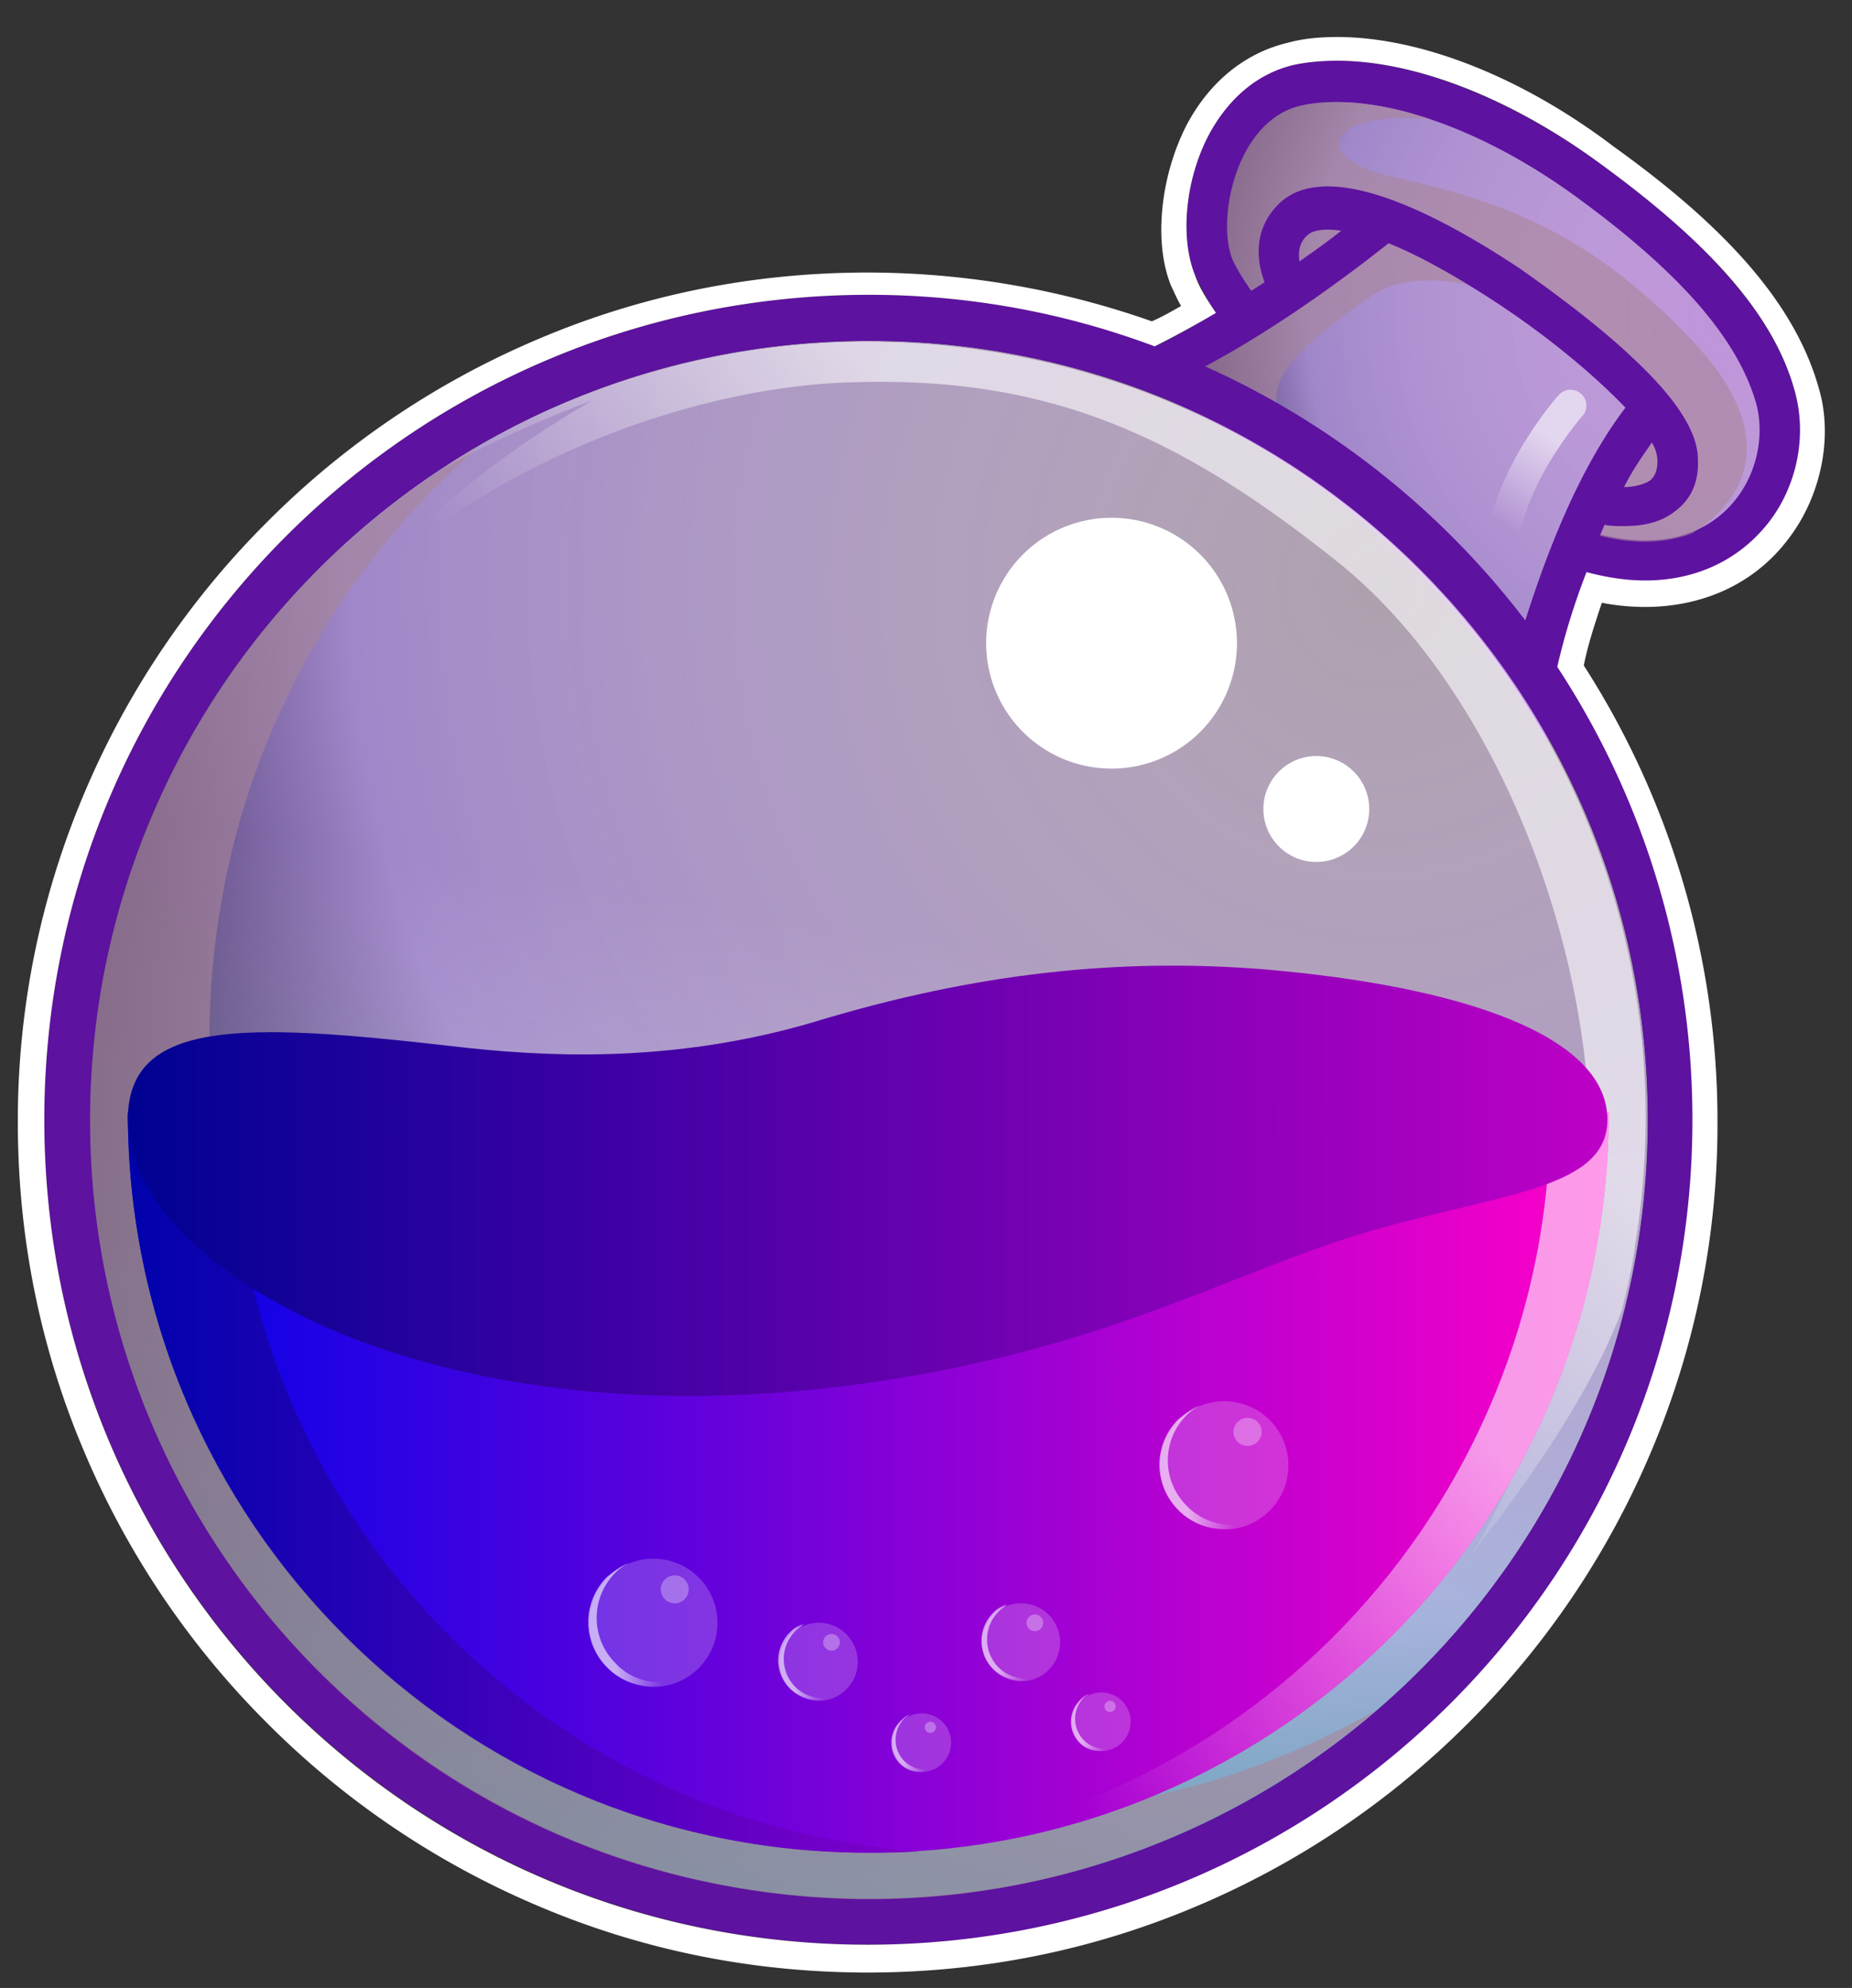 <svg fill="none" xmlns="http://www.w3.org/2000/svg" viewBox="0 0 41 44"><rect x="0" y="0" width="41" height="44" fill="#333333" stroke="none"/><path d="M39.75 8.715c-.432-1.635-1.82-3.27-4.318-5.089-2.005-1.45-4.133-2.282-5.83-2.282-.338 0-.647.03-.955.092-.771.154-1.45.71-1.882 1.542-.524.987-.647 2.313-.308 3.115.123.247.278.556.463.833-1.635.987-2.56 1.265-2.684 1.295 4.257 1.42 7.803 4.38 10.024 8.235l.031-.37c.093-1.017.4-2.19.833-3.392.431.123.863.185 1.295.185 1.141 0 2.128-.463 2.745-1.296.617-.832.864-1.943.586-2.868Z" fill="#5E12A0"/><path d="M35.31 11.799c2.806.771 3.947-1.388 3.577-2.838-.4-1.45-1.696-2.93-3.979-4.595-2.282-1.666-4.595-2.344-6.076-2.036-1.48.309-1.912 2.56-1.542 3.424.155.34.494.833.956 1.388-.586.4-1.14.71-1.603.987a18.237 18.237 0 0 1 7.155 5.706c.216-.833.524-1.573.802-2.221.216.03.463.092.71.185Z" fill="url(#a)"/><path d="M19.239 42.025c9.522 0 17.24-7.719 17.24-17.24 0-9.523-7.718-17.242-17.24-17.242-9.522 0-17.241 7.72-17.241 17.241 0 9.522 7.719 17.241 17.241 17.241Z" fill="url(#b)"/><path d="M37.47 7.543c-2.345-2.467-4.319-3.115-6.694-3.64-1.85-.431-1.357-1.48.895-1.264-1.08-.37-2.098-.462-2.838-.308-1.48.308-1.912 2.56-1.542 3.423.154.34.494.833.956 1.388-.832.555-1.542.956-2.128 1.265.278.123.617.277 1.018.493 1.049.555 2.19 1.48 2.19 1.48C27.6 8.9 27.97 8.223 30.345 6.557c.74-.524 2.097-.463 3.361.185 1.265.648 2.745 2.283 2.745 2.283l-1.418 2.714.277.092c.895.247 1.604.185 2.16-.03.647-.402 2.343-1.759 0-4.257Z" fill="#A98698" fill-opacity=".6"/><path d="M30.74 5.384c.618.247 1.42.678 2.407 1.326 1.172.771 2.19 1.635 2.837 2.313-1.08 1.42-1.789 3.362-2.22 4.72.215.308.462.616.678.925.216-.772.586-1.913 1.08-3.054.123.03.277.03.431.03.37 0 .802-.06 1.141-.338.247-.185.525-.525.494-1.141 0-.587-.463-1.327-1.419-2.221-.678-.648-1.604-1.357-2.529-2.005-2.652-1.758-4.503-2.251-5.336-1.419-.555.555-.493 1.234-.308 1.727a35.76 35.76 0 0 1-2.375 1.42c.37.123.71.277 1.08.431.986-.524 2.405-1.419 4.04-2.714Zm5.83 4.41a.829.829 0 0 1 .123.401c0 .278-.092.37-.154.432-.123.093-.37.154-.586.154.185-.37.401-.678.617-.987ZM28.952 5.2c.093-.093.34-.154.74-.093-.308.247-.617.463-.925.679-.03-.216 0-.432.185-.586Z" fill="#5E12A0"/><path d="M19.241 6.525C9.156 6.525.982 14.7.982 24.784s8.174 18.259 18.26 18.259c10.085 0 18.258-8.174 18.258-18.259S29.296 6.525 19.24 6.525Zm0 35.5c-9.53 0-17.24-7.71-17.24-17.241 0-9.53 7.71-17.24 17.24-17.24 9.53 0 17.241 7.71 17.241 17.24 0 9.53-7.741 17.24-17.24 17.24Z" fill="#5E12A0"/><path d="M19.239 42.025c9.522 0 17.24-7.719 17.24-17.24 0-9.523-7.718-17.242-17.24-17.242-9.522 0-17.241 7.72-17.241 17.241 0 9.522 7.719 17.241 17.241 17.241Z" fill="url(#c)"/><path d="M19.117 39.928C9.71 38.416 3.326 29.565 4.868 20.158a17.14 17.14 0 0 1 5.737-10.271 17.207 17.207 0 0 0-8.39 12.152c-1.51 9.407 4.874 18.259 14.25 19.77 5.243.864 10.301-.771 14.033-3.979a17.292 17.292 0 0 1-11.38 2.098Z" fill="#A98698" fill-opacity=".6"/><path d="M21.984 7.79a17.204 17.204 0 0 0-12.029 2.467l-.123.123c1.326-.802 3.27-1.511 3.27-1.511-4.997 2.9-6.54 6.2-6.54 6.2 1.944-3.764 7.65-6.416 12.122-6.601 4.472-.185 7.402 1.141 10.98 4.01 3.577 2.899 5.736 8.82 5.52 13.508-.185 4.688-2.652 8.482-2.652 8.482 1.696-2.19 2.714-3.793 3.362-5.428.123-.494.246-.987.308-1.511 1.542-9.377-4.811-18.228-14.218-19.74Z" fill="url(#d)"/><path d="M35.616 24.63c0 9.037-7.34 16.377-16.378 16.377-9.037 0-16.408-7.34-16.408-16.377h32.786Z" fill="url(#e)"/><path d="M34.321 24.63c0 8.82-6.97 16.038-15.73 16.377h.648c9.037 0 16.378-7.34 16.378-16.377H34.32Z" fill="url(#f)"/><path d="M5.143 24.63H2.83c0 9.037 7.34 16.377 16.377 16.377.401 0 .771 0 1.142-.03-8.482-.617-15.206-7.711-15.206-16.347Z" fill="url(#g)"/><path d="M35.585 24.784c0-1.881-3.27-2.961-7.618-3.331-3.146-.247-6.323.062-9.962 1.172-3.146.925-5.984.771-8.05.524-4.596-.524-7.125-.586-7.125 1.635 0 3.207 6.539 7.217 16.347 5.83 4.965-.71 7.525-2.16 10.455-3.147 3.177-1.048 5.953-1.018 5.953-2.683Z" fill="url(#h)"/><path d="M24.608 17.012a2.776 2.776 0 1 0 0-5.552 2.776 2.776 0 0 0 0 5.552ZM29.14 19.078a1.172 1.172 0 1 0 .001-2.344 1.172 1.172 0 0 0 0 2.344Z" fill="#fff"/><path d="M33.334 12.015h-.062c-.184-.03-.308-.216-.277-.432.278-1.418 1.45-2.776 1.511-2.837A.346.346 0 0 1 35 8.715c.154.123.154.37.03.493-.03.031-1.11 1.296-1.357 2.53-.03.185-.185.277-.339.277Z" fill="url(#i)"/><path d="M29.602 1.344c1.727 0 3.856.832 5.83 2.282 2.498 1.82 3.886 3.424 4.317 5.09.247.955.031 2.035-.586 2.837-.647.832-1.603 1.295-2.744 1.295-.401 0-.833-.062-1.296-.185-.277.71-.493 1.419-.648 2.097a18.248 18.248 0 0 1 2.992 10.024c0 10.085-8.173 18.259-18.259 18.259C9.123 43.043.981 34.869.981 24.784S9.154 6.525 19.239 6.525c2.22 0 4.349.401 6.323 1.141.37-.185.833-.431 1.357-.74-.185-.277-.37-.555-.463-.833-.339-.832-.215-2.128.309-3.115.432-.802 1.08-1.357 1.881-1.542.278-.061.617-.092.956-.092Zm0-.525c-.37 0-.74.031-1.08.124-.924.216-1.726.833-2.25 1.82-.587 1.14-.74 2.621-.34 3.577.062.124.123.278.216.432-.216.123-.432.247-.648.34a19.002 19.002 0 0 0-6.292-1.08c-2.529 0-4.996.493-7.31 1.48a18.808 18.808 0 0 0-5.983 4.04 18.808 18.808 0 0 0-4.04 5.984 18.544 18.544 0 0 0-1.48 7.31c0 2.529.493 4.996 1.48 7.31a18.808 18.808 0 0 0 4.04 5.983 18.808 18.808 0 0 0 5.984 4.04c2.313.987 4.78 1.48 7.31 1.48 2.529 0 4.996-.493 7.31-1.48a18.809 18.809 0 0 0 5.983-4.04 18.81 18.81 0 0 0 4.04-5.984 18.545 18.545 0 0 0 1.48-7.31 18.63 18.63 0 0 0-2.96-10.116c.092-.462.246-.925.4-1.388.309.062.648.093.956.093 1.296 0 2.437-.524 3.177-1.511.71-.926.987-2.221.679-3.3-.494-1.79-1.912-3.486-4.534-5.367C33.673 1.683 31.422.819 29.602.819Z" fill="#fff"/><path d="M18.096 37.645a.864.864 0 1 0 0-1.727.864.864 0 0 0 0 1.727Z" fill="#fff" fill-opacity=".2"/><path d="M17.606 37.337a.875.875 0 0 1 0-1.234c.062-.062.124-.093.185-.154a.64.64 0 0 0-.308.185.875.875 0 0 0 0 1.234.89.89 0 0 0 1.049.154.862.862 0 0 1-.926-.185Z" fill="url(#j)"/><path d="M18.408 36.535a.185.185 0 1 0 0-.37.185.185 0 0 0 0 .37Z" fill="#fff" fill-opacity=".3"/><path d="M22.604 37.214a.864.864 0 1 0 0-1.728.864.864 0 0 0 0 1.728Z" fill="#fff" fill-opacity=".2"/><path d="M22.106 36.905a.875.875 0 0 1 0-1.234c.062-.062.124-.092.185-.154a.639.639 0 0 0-.308.185.875.875 0 0 0 0 1.234.89.89 0 0 0 1.049.154.862.862 0 0 1-.926-.185Z" fill="url(#k)"/><path d="M22.91 36.103a.185.185 0 1 0 0-.37.185.185 0 0 0 0 .37Z" fill="#fff" fill-opacity=".3"/><path d="M20.382 39.218a.648.648 0 1 0 0-1.295.648.648 0 0 0 0 1.295Z" fill="#fff" fill-opacity=".2"/><path d="M20.012 38.971a.67.67 0 0 1 0-.925c.03-.03.093-.062.123-.093-.092.031-.154.093-.216.155a.67.67 0 0 0 0 .925c.216.216.525.247.802.092a.67.67 0 0 1-.709-.154Z" fill="url(#l)"/><path d="M20.596 38.355a.123.123 0 1 0 0-.247.123.123 0 0 0 0 .247Z" fill="#fff" fill-opacity=".3"/><path d="M24.357 38.755a.648.648 0 1 0 0-1.295.648.648 0 0 0 0 1.295Z" fill="#fff" fill-opacity=".2"/><path d="M23.987 38.509a.67.67 0 0 1 0-.926c.03-.03.092-.061.123-.092a.553.553 0 0 0-.216.154.67.67 0 0 0 0 .925c.216.216.524.247.802.093a.67.67 0 0 1-.71-.154Z" fill="url(#m)"/><path d="M24.576 37.892a.123.123 0 1 0 0-.247.123.123 0 0 0 0 .247Z" fill="#fff" fill-opacity=".3"/><path d="M14.427 37.337a1.419 1.419 0 1 0 0-2.837 1.419 1.419 0 0 0 0 2.837Z" fill="#fff" fill-opacity=".2"/><path d="M13.625 36.812a1.415 1.415 0 0 1 0-2.004c.092-.093.185-.155.308-.216-.185.061-.339.185-.493.308a1.415 1.415 0 0 0 0 2.005 1.403 1.403 0 0 0 1.727.216c-.524.216-1.141.123-1.542-.309Z" fill="url(#n)"/><path d="M14.92 35.486a.309.309 0 1 0 0-.617.309.309 0 0 0 0 .617Z" fill="#fff" fill-opacity=".3"/><path d="M27.104 33.852a1.419 1.419 0 1 0 0-2.838 1.419 1.419 0 0 0 0 2.838Z" fill="#fff" fill-opacity=".2"/><path d="M26.27 33.327a1.415 1.415 0 0 1 0-2.005 1.11 1.11 0 0 1 .308-.216c-.185.062-.34.185-.494.309a1.415 1.415 0 0 0 0 2.005 1.402 1.402 0 0 0 1.727.215 1.384 1.384 0 0 1-1.542-.308Z" fill="url(#o)"/><path d="M27.598 32a.309.309 0 1 0 0-.616.309.309 0 0 0 0 .617Z" fill="#fff" fill-opacity=".3"/><defs><linearGradient id="c" x1="16.473" y1="41.781" x2="21.988" y2="7.759" gradientUnits="userSpaceOnUse"><stop stop-color="#81FFFF" stop-opacity=".6"/><stop offset=".62" stop-color="#fff" stop-opacity="0"/><stop offset="1" stop-color="#fff" stop-opacity="0"/></linearGradient><linearGradient id="d" x1="31.389" y1="13.075" x2="17.133" y2="26.156" gradientUnits="userSpaceOnUse"><stop stop-color="#fff" stop-opacity=".6"/><stop offset=".29" stop-color="#fff" stop-opacity=".6"/><stop offset=".78" stop-color="#fff" stop-opacity="0"/><stop offset="1" stop-color="#fff" stop-opacity="0"/></linearGradient><linearGradient id="e" x1="2.844" y1="32.809" x2="35.608" y2="32.809" gradientUnits="userSpaceOnUse"><stop stop-color="#0002E9"/><stop offset="1" stop-color="#FF00C7"/></linearGradient><linearGradient id="f" x1="37.16" y1="26.067" x2="19.327" y2="42.92" gradientUnits="userSpaceOnUse"><stop stop-color="#fff" stop-opacity=".6"/><stop offset=".29" stop-color="#fff" stop-opacity=".6"/><stop offset=".78" stop-color="#fff" stop-opacity="0"/><stop offset="1" stop-color="#fff" stop-opacity="0"/></linearGradient><linearGradient id="g" x1="2.844" y1="32.809" x2="20.372" y2="32.809" gradientUnits="userSpaceOnUse"><stop stop-color="#000292" stop-opacity=".7"/><stop offset="1" stop-color="#7D00C7" stop-opacity=".7"/></linearGradient><linearGradient id="h" x1="2.866" y1="26.144" x2="35.586" y2="26.144" gradientUnits="userSpaceOnUse"><stop stop-color="#000292"/><stop offset="1" stop-color="#BE00C7"/></linearGradient><linearGradient id="i" x1="35.05" y1="8.596" x2="32.698" y2="12.417" gradientUnits="userSpaceOnUse"><stop stop-color="#fff" stop-opacity=".6"/><stop offset=".29" stop-color="#fff" stop-opacity=".6"/><stop offset=".78" stop-color="#fff" stop-opacity="0"/><stop offset="1" stop-color="#fff" stop-opacity="0"/></linearGradient><linearGradient id="j" x1="17.228" y1="36.808" x2="18.533" y2="36.808" gradientUnits="userSpaceOnUse"><stop stop-color="#fff" stop-opacity=".6"/><stop offset=".29" stop-color="#fff" stop-opacity=".6"/><stop offset=".78" stop-color="#fff" stop-opacity="0"/><stop offset="1" stop-color="#fff" stop-opacity="0"/></linearGradient><linearGradient id="k" x1="21.724" y1="36.37" x2="23.029" y2="36.37" gradientUnits="userSpaceOnUse"><stop stop-color="#fff" stop-opacity=".6"/><stop offset=".29" stop-color="#fff" stop-opacity=".6"/><stop offset=".78" stop-color="#fff" stop-opacity="0"/><stop offset="1" stop-color="#fff" stop-opacity="0"/></linearGradient><linearGradient id="l" x1="19.73" y1="38.578" x2="20.71" y2="38.578" gradientUnits="userSpaceOnUse"><stop stop-color="#fff" stop-opacity=".6"/><stop offset=".29" stop-color="#fff" stop-opacity=".6"/><stop offset=".78" stop-color="#fff" stop-opacity="0"/><stop offset="1" stop-color="#fff" stop-opacity="0"/></linearGradient><linearGradient id="m" x1="23.692" y1="38.114" x2="24.671" y2="38.114" gradientUnits="userSpaceOnUse"><stop stop-color="#fff" stop-opacity=".6"/><stop offset=".29" stop-color="#fff" stop-opacity=".6"/><stop offset=".78" stop-color="#fff" stop-opacity="0"/><stop offset="1" stop-color="#fff" stop-opacity="0"/></linearGradient><linearGradient id="n" x1="13.009" y1="35.954" x2="15.14" y2="35.954" gradientUnits="userSpaceOnUse"><stop stop-color="#fff" stop-opacity=".6"/><stop offset=".29" stop-color="#fff" stop-opacity=".6"/><stop offset=".78" stop-color="#fff" stop-opacity="0"/><stop offset="1" stop-color="#fff" stop-opacity="0"/></linearGradient><linearGradient id="o" x1="25.666" y1="32.468" x2="27.797" y2="32.468" gradientUnits="userSpaceOnUse"><stop stop-color="#fff" stop-opacity=".6"/><stop offset=".29" stop-color="#fff" stop-opacity=".6"/><stop offset=".78" stop-color="#fff" stop-opacity="0"/><stop offset="1" stop-color="#fff" stop-opacity="0"/></linearGradient><radialGradient id="a" cx="0" cy="0" r="1" gradientUnits="userSpaceOnUse" gradientTransform="translate(38.325 7.018) scale(13.785)"><stop stop-color="#FFEAFF" stop-opacity=".6"/><stop offset=".68" stop-color="#A087C9"/><stop offset="1" stop-color="#10002F"/></radialGradient><radialGradient id="b" cx="0" cy="0" r="1" gradientUnits="userSpaceOnUse" gradientTransform="translate(30.654 12.898) scale(33.727)"><stop stop-color="#FFEAFF" stop-opacity=".6"/><stop offset=".68" stop-color="#A087C9"/><stop offset="1" stop-color="#10002F"/></radialGradient></defs></svg>
